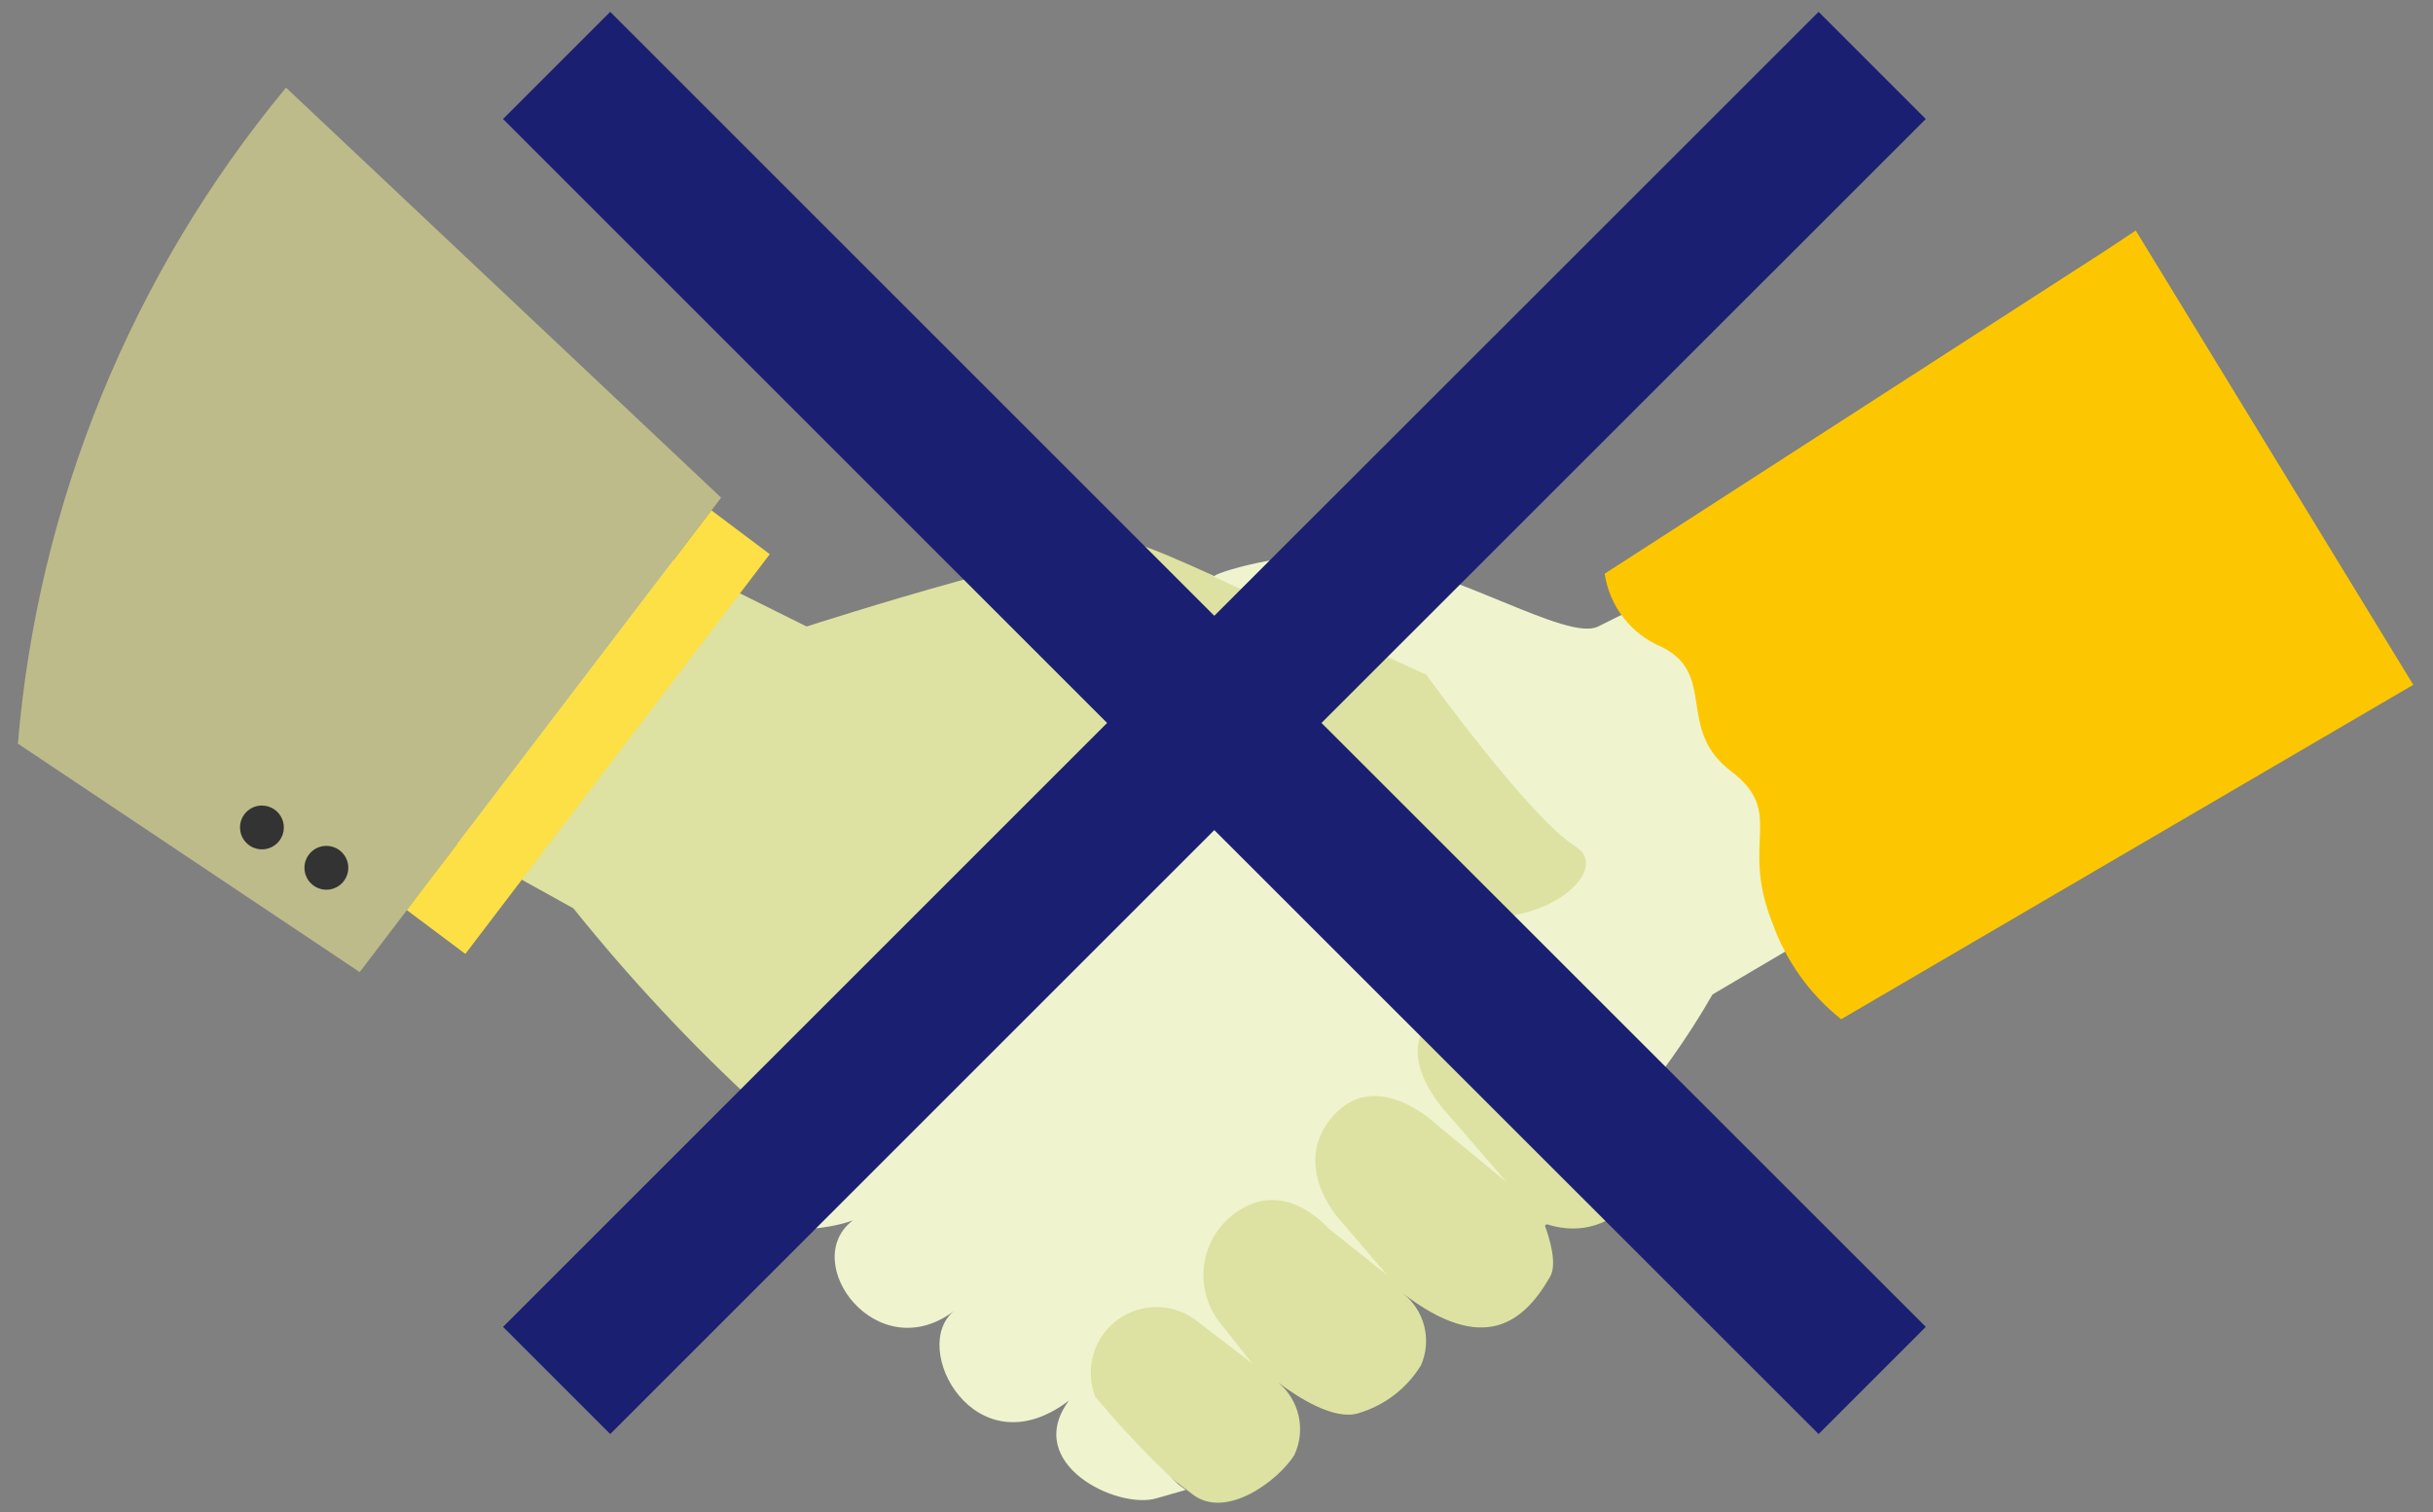 <?xml version="1.0" encoding="UTF-8"?> <svg xmlns="http://www.w3.org/2000/svg" width="111" height="69" viewBox="0 0 111 69" fill="none"><rect x="0" y="0" width="111" height="69" fill="#808080" stroke="none"/> <path d="M18.72 19.59L36.8 28.59C36.8 28.59 50.15 24.27 52.23 24.94C52.43 25.01 52.77 25.14 53.23 25.33C57.37 27.08 70.79 33.49 70.79 33.49L66.97 33.24C68.53 35.24 70.69 37.86 71.97 38.62C74.05 39.91 69.11 43.56 64.97 40.89C62.644 39.52 60.813 37.447 59.74 34.97L57.69 35.18L72 48.38L74.29 51.12C76.29 53.49 73.81 56.91 70.58 55.87C70.63 55.87 70.45 55.87 70.5 55.98C70.68 56.48 71.06 57.67 70.72 58.26C69.54 60.31 67.72 61.88 63.99 59.01C64.477 59.386 64.824 59.915 64.976 60.511C65.128 61.107 65.077 61.736 64.83 62.3C64.182 63.36 63.162 64.141 61.97 64.49C60.88 64.83 59.22 63.78 58.31 63.08C58.784 63.474 59.113 64.013 59.247 64.614C59.381 65.215 59.312 65.843 59.05 66.4C58.3 67.59 55.92 69.35 54.42 68.2L49.68 64.59C49.68 64.59 38.14 53.42 34.57 50.45C31.544 47.666 28.733 44.658 26.16 41.45L4.85 29.63L18.72 19.63V19.59Z" fill="#DDE2A2"></path> <path d="M0.81 33.93L16.41 44.36L32.9 22.71L13.05 4C5.995 12.511 1.723 22.983 0.81 34V33.93Z" fill="#BDBB89"></path> <path d="M32.46 23.29L18.56 41.53L21.23 43.53L35.12 25.29L32.46 23.29Z" fill="#FCE045"></path> <path d="M91 19.59L72.91 28.59C71.47 29.3 66.27 25.9 62 25.38C58.9 25.01 55.17 26.21 55.39 26.32L65.08 30.8C65.08 30.8 69.8 37.34 71.87 38.62C73.94 39.9 69.01 43.56 64.87 40.89C62.544 39.52 60.713 37.447 59.64 34.97L51.07 35.85L34.54 50.46C32.25 52.46 32.95 53.53 34.54 55.51C35.25 56.41 37.83 56.1 38.91 55.69C36.41 57.59 40.02 62.5 43.56 59.8C41.42 61.43 44.49 67.18 48.77 63.91C46.63 66.8 50.99 68.91 52.77 68.37L54.1 67.99L53.76 67.74C52.414 66.487 51.148 65.151 49.97 63.74C49.725 63.116 49.696 62.428 49.887 61.786C50.079 61.144 50.48 60.584 51.026 60.197C51.573 59.809 52.234 59.615 52.903 59.647C53.572 59.678 54.212 59.933 54.72 60.37L57.13 62.22L55.73 60.45C55.376 60.032 55.126 59.536 54.998 59.003C54.871 58.47 54.87 57.915 54.997 57.382C55.123 56.849 55.373 56.353 55.726 55.934C56.079 55.515 56.526 55.185 57.03 54.97C58.28 54.43 59.58 54.97 60.63 56.07L63.3 58.2L61.03 55.55C61.03 55.55 58.85 53.09 60.85 50.89C62.85 48.69 65.56 51.33 65.56 51.33L68.75 53.96L66 50.78C66 50.78 63.63 48.29 65.23 46.61C67.45 44.29 70.23 46.61 72.37 48.87C73 49.52 73.64 50.53 74.13 51C75.643 49.262 76.983 47.379 78.13 45.38L104.88 29.6L91.01 19.6L91 19.59Z" fill="#EFF4CF"></path> <path d="M14.89 38.6C15.155 38.6 15.409 38.705 15.597 38.893C15.785 39.081 15.89 39.335 15.89 39.6C15.89 39.865 15.785 40.12 15.597 40.307C15.409 40.495 15.155 40.6 14.89 40.6C14.625 40.6 14.37 40.495 14.183 40.307C13.995 40.12 13.89 39.865 13.89 39.6C13.89 39.335 13.995 39.081 14.183 38.893C14.37 38.705 14.625 38.6 14.89 38.6ZM11.95 36.76C12.148 36.76 12.341 36.819 12.506 36.929C12.67 37.038 12.798 37.195 12.874 37.377C12.95 37.56 12.969 37.761 12.931 37.955C12.892 38.149 12.797 38.327 12.657 38.467C12.517 38.607 12.339 38.702 12.145 38.741C11.951 38.779 11.75 38.76 11.567 38.684C11.384 38.608 11.228 38.48 11.118 38.316C11.009 38.151 10.95 37.958 10.95 37.76C10.95 37.624 10.977 37.49 11.031 37.365C11.084 37.241 11.162 37.128 11.26 37.035C11.359 36.941 11.475 36.868 11.602 36.821C11.729 36.774 11.864 36.753 12 36.76H11.95Z" fill="#333333"></path> <path d="M87.86 5.43L82.97 0.54L55.4 28.1L27.84 0.54L22.95 5.43L50.51 32.99L22.95 60.55L27.84 65.44L55.4 37.88L82.97 65.44L87.86 60.55L60.29 32.99L87.86 5.43Z" fill="#1A1F71"></path> <path d="M96.19 11.35L97.44 10.52L110.1 31.25L84 46.51C82.561 45.367 81.474 43.842 80.86 42.11C79.36 38.37 81.49 37.11 78.97 35.19C76.45 33.27 78.34 30.79 75.83 29.53C75.14 29.247 74.536 28.789 74.077 28.202C73.618 27.614 73.319 26.918 73.21 26.18L96.19 11.35Z" fill="#FCC700"></path> </svg> 